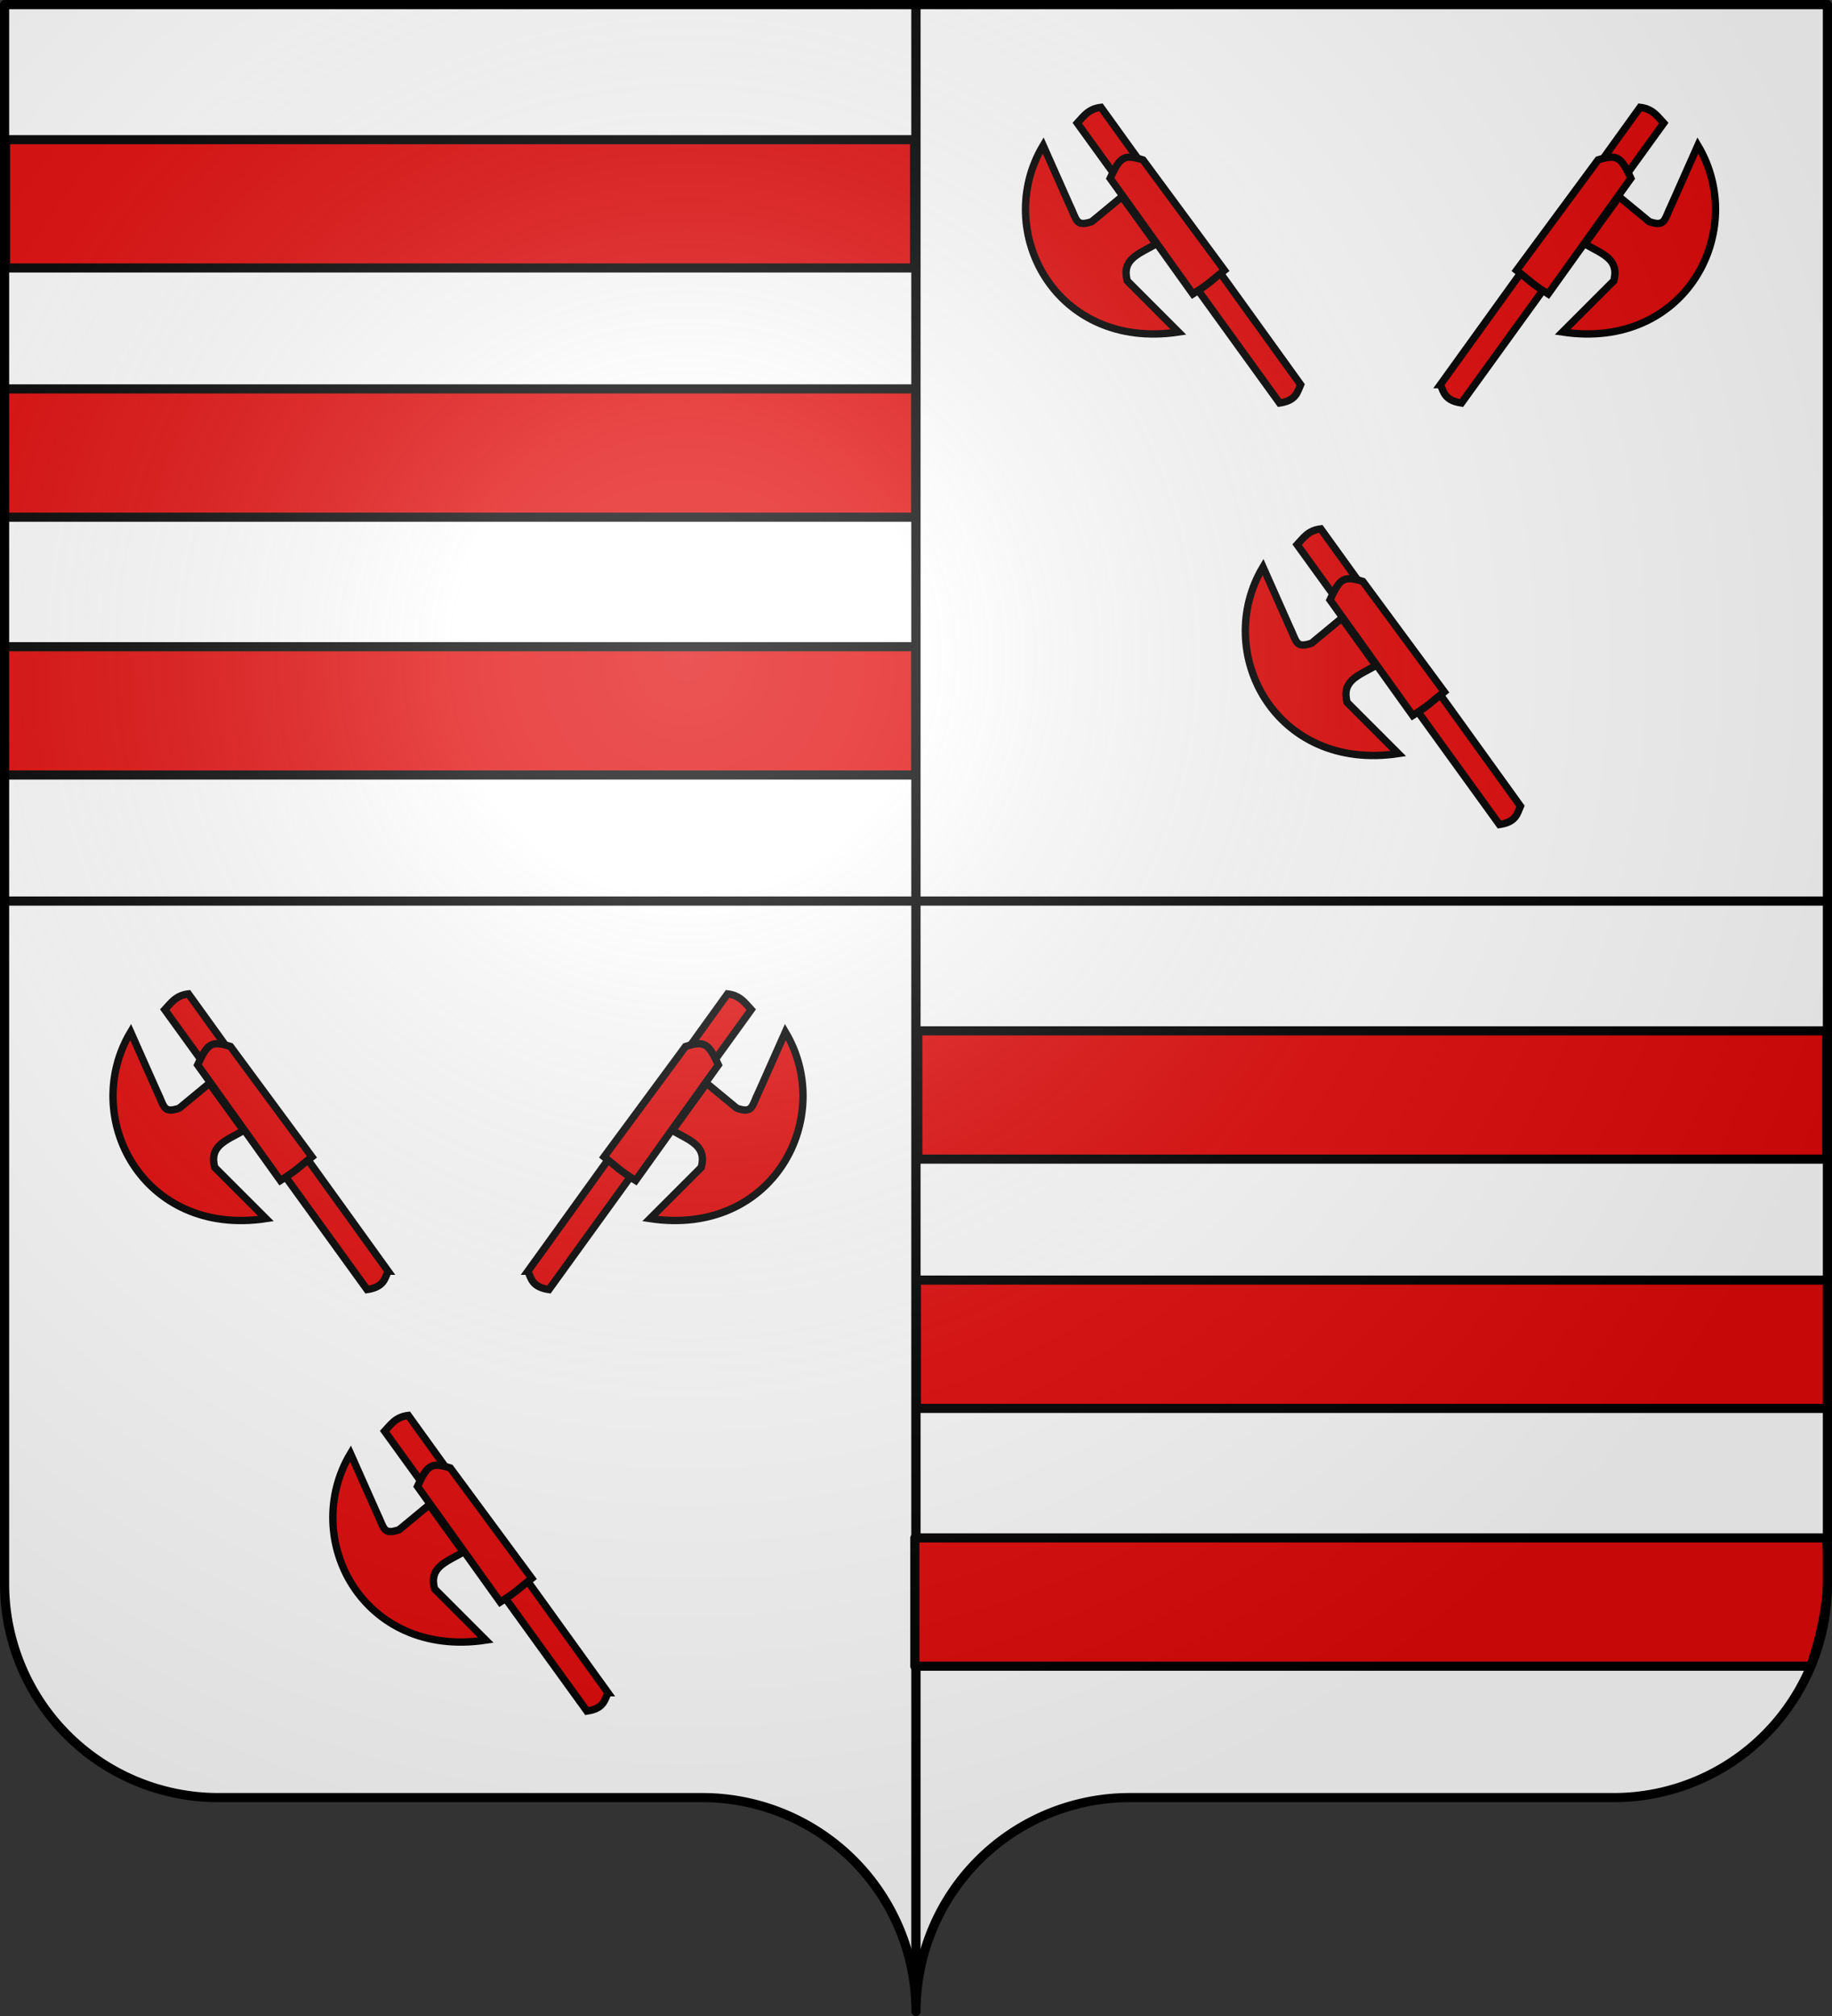 <?xml version="1.0" encoding="UTF-8" standalone="no"?>
<svg
   xmlns:dc="http://purl.org/dc/elements/1.1/"
   xmlns:cc="http://creativecommons.org/ns#"
   xmlns:rdf="http://www.w3.org/1999/02/22-rdf-syntax-ns#"
   xmlns:svg="http://www.w3.org/2000/svg"
   xmlns="http://www.w3.org/2000/svg"
   xmlns:xlink="http://www.w3.org/1999/xlink"
   xmlns:sodipodi="http://sodipodi.sourceforge.net/DTD/sodipodi-0.dtd"
   xmlns:inkscape="http://www.inkscape.org/namespaces/inkscape"
   width="600"
   height="660"
   viewBox="-300 -295 600 660"
   id="svg32654"
   version="1.1"
   inkscape:version="0.48.3.1 r9886"
   sodipodi:docname="Blason Bever.svg">
  <rect x="-300" y="-295" width="600" height="660" fill="#333333" stroke="none"/>
  <sodipodi:namedview
     pagecolor="#ffffff"
     bordercolor="#666666"
     borderopacity="1"
     objecttolerance="10"
     gridtolerance="10"
     guidetolerance="10"
     inkscape:pageopacity="0"
     inkscape:pageshadow="2"
     inkscape:window-width="1280"
     inkscape:window-height="962"
     id="namedview32685"
     showgrid="false"
     inkscape:zoom="0.71515151"
     inkscape:cx="210.97039"
     inkscape:cy="270.17759"
     inkscape:window-x="-8"
     inkscape:window-y="-8"
     inkscape:window-maximized="1"
     inkscape:current-layer="layer3">
    <inkscape:grid
       type="xygrid"
       id="grid33424" />
  </sodipodi:namedview>
  <defs
     id="defs32656">
    <radialGradient
       id="Gradient1"
       gradientUnits="userSpaceOnUse"
       cy="-80"
       cx="-75"
       r="405">
      <stop
         stop-color="#fff"
         stop-opacity=".31"
         offset="0"
         id="stop32659" />
      <stop
         stop-color="#fff"
         stop-opacity=".25"
         offset=".19"
         id="stop32661" />
      <stop
         stop-color="#6b6b6b"
         stop-opacity=".125"
         offset=".6"
         id="stop32663" />
      <stop
         stop-opacity=".125"
         offset="1"
         id="stop32665" />
    </radialGradient>
    <clipPath
       id="shield_cut">
      <path
         id="shield"
         d="M-298.5,-293.5 h597 v517 a70,70 0 0,1 -70,70 h-158.5 a70,70 0 0,0 -70,70 70,70 0 0,0 -70,-70 h-158.5 a70,70 0 0,1 -70,-70z"
         style="stroke-linecap:round;stroke-linejoin:round" />
    </clipPath>
  </defs>
  <g
     id="layer4"
     inkscape:label="Fond écu"
     inkscape:groupmode="layer"
     clip-path="url(#shield_cut)"
     style="stroke:#000000;stroke-width:3"
     sodipodi:insensitive="true">
    <rect
       x="-300"
       y="-295"
       width="300"
       height="295"
       id="rect32670"
       style="fill:#ffffff" />
    <rect
       y="-295"
       width="300"
       height="295"
       id="rect32672"
       style="fill:#ffffff"
       x="0" />
    <rect
       x="-300"
       width="300"
       height="365"
       id="rect32674"
       style="fill:#ffffff"
       y="0" />
    <rect
       width="300"
       height="365"
       id="rect32676"
       style="fill:#ffffff"
       x="0"
       y="0" />
  </g>
  <g
     id="layer3"
     inkscape:label="Meubles"
     inkscape:groupmode="layer">
    <rect
       style="fill:#e20909;fill-opacity:1;stroke:#000000;stroke-width:2.989;stroke-linejoin:round;stroke-miterlimit:4;stroke-opacity:1;stroke-dasharray:none"
       id="rect32689-2"
       width="297.708"
       height="42"
       x="-298.172"
       y="-249.273" />
    <rect
       style="fill:#e20909;fill-opacity:1;stroke:#000000;stroke-width:2.993;stroke-linejoin:round;stroke-miterlimit:4;stroke-opacity:1;stroke-dasharray:none"
       id="rect32689-7"
       width="298.534"
       height="42"
       x="-298.641"
       y="-167.677" />
    <rect
       style="fill:#e20909;fill-opacity:1;stroke:#000000;stroke-width:2.993;stroke-linejoin:round;stroke-miterlimit:4;stroke-opacity:1;stroke-dasharray:none"
       id="rect32689-5"
       width="298.534"
       height="42"
       x="-298.641"
       y="-83.273" />
    <rect
       style="fill:#e20909;fill-opacity:1;stroke:#000000;stroke-width:2.989;stroke-linejoin:round;stroke-miterlimit:4;stroke-opacity:1;stroke-dasharray:none"
       id="rect32689-2-8"
       width="297.708"
       height="42"
       x="0.59"
       y="42.485" />
    <rect
       style="fill:#e20909;fill-opacity:1;stroke:#000000;stroke-width:2.993;stroke-linejoin:round;stroke-miterlimit:4;stroke-opacity:1;stroke-dasharray:none"
       id="rect32689-7-7"
       width="298.534"
       height="42"
       x="0.12"
       y="124.081" />
    <path
       style="fill:#e20909;fill-opacity:1;stroke:#000000;stroke-width:2.993;stroke-linejoin:round;stroke-miterlimit:4;stroke-opacity:1"
       d="m -0.374,208.485 298.534,0 c 1.712,13.963 -0.26,27.987 -5.126,42 l -293.408,0 z"
       id="rect32689-5-3"
       inkscape:connector-curvature="0"
       sodipodi:nodetypes="ccccc" />
    <g
       transform="matrix(2.409,0,0,2.409,-1142.284,-525.237)"
       id="g33314">
      <path
         sodipodi:nodetypes="ccccc"
         inkscape:connector-curvature="0"
         id="path33306"
         d="m 421.413,268.323 27.143,-37.679 c 1.738,0.208 2.384,1.257 3.214,2.143 l -27.5,38.036 c -2.273,-0.338 -2.407,-1.478 -2.857,-2.5 z"
         style="fill:#e20909;stroke:#000000;stroke-width:1px;stroke-linecap:butt;stroke-linejoin:miter;stroke-opacity:1" />
      <path
         sodipodi:nodetypes="ccccc"
         inkscape:connector-curvature="0"
         id="path33308"
         d="m 431.77,252.788 c 1.899,1.488 1.915,1.726 4.286,3.214 l 11.25,-15.714 c -1.331,-2.881 -1.832,-3.335 -4.464,-2.5 z"
         style="fill:#e20909;stroke:#000000;stroke-width:1px;stroke-linecap:butt;stroke-linejoin:miter;stroke-opacity:1" />
      <path
         sodipodi:nodetypes="cccccccc"
         inkscape:connector-curvature="0"
         id="path33312"
         d="m 441.056,249.216 c 2.541,1.424 4.68,2.101 3.929,5 l -6.964,6.964 c 16.794,2.527 25.274,-13.822 18.393,-25.357 l -3.571,8.036 c -1.032,2.101 -0.82,3.06 -3.036,2.321 l -4.107,-3.393 z"
         style="fill:#e20909;stroke:#000000;stroke-width:1px;stroke-linecap:butt;stroke-linejoin:miter;stroke-opacity:1" />
    </g>
    <g
       transform="matrix(-2.409,0,0,2.409,815.655,-526.363)"
       id="g33314-1">
      <path
         sodipodi:nodetypes="ccccc"
         inkscape:connector-curvature="0"
         id="path33306-0"
         d="M 410.357,268.791 437.5,231.112 c 1.738,0.208 2.384,1.257 3.214,2.143 l -27.5,38.036 c -2.273,-0.338 -2.407,-1.478 -2.857,-2.5 z"
         style="fill:#e20909;stroke:#000000;stroke-width:1px;stroke-linecap:butt;stroke-linejoin:miter;stroke-opacity:1" />
      <path
         sodipodi:nodetypes="ccccc"
         inkscape:connector-curvature="0"
         id="path33308-8"
         d="m 420.714,253.255 c 1.899,1.488 1.915,1.726 4.286,3.214 l 11.25,-15.714 c -1.331,-2.881 -1.832,-3.335 -4.464,-2.5 z"
         style="fill:#e20909;stroke:#000000;stroke-width:1px;stroke-linecap:butt;stroke-linejoin:miter;stroke-opacity:1" />
      <path
         sodipodi:nodetypes="cccccccc"
         inkscape:connector-curvature="0"
         id="path33312-1"
         d="m 430,249.684 c 2.541,1.424 4.68,2.101 3.929,5 l -6.964,6.964 c 16.794,2.527 25.274,-13.822 18.393,-25.357 l -3.571,8.036 c -1.032,2.101 -0.82,3.06 -3.036,2.321 l -4.107,-3.393 z"
         style="fill:#e20909;stroke:#000000;stroke-width:1px;stroke-linecap:butt;stroke-linejoin:miter;stroke-opacity:1" />
    </g>
    <g
       transform="matrix(-2.409,0,0,2.409,887.655,-388.363)"
       id="g33314-1-9">
      <path
         sodipodi:nodetypes="ccccc"
         inkscape:connector-curvature="0"
         id="path33306-0-1"
         d="M 410.357,268.791 437.5,231.112 c 1.738,0.208 2.384,1.257 3.214,2.143 l -27.5,38.036 c -2.273,-0.338 -2.407,-1.478 -2.857,-2.5 z"
         style="fill:#e20909;stroke:#000000;stroke-width:1px;stroke-linecap:butt;stroke-linejoin:miter;stroke-opacity:1" />
      <path
         sodipodi:nodetypes="ccccc"
         inkscape:connector-curvature="0"
         id="path33308-8-5"
         d="m 420.714,253.255 c 1.899,1.488 1.915,1.726 4.286,3.214 l 11.25,-15.714 c -1.331,-2.881 -1.832,-3.335 -4.464,-2.5 z"
         style="fill:#e20909;stroke:#000000;stroke-width:1px;stroke-linecap:butt;stroke-linejoin:miter;stroke-opacity:1" />
      <path
         sodipodi:nodetypes="cccccccc"
         inkscape:connector-curvature="0"
         id="path33312-1-7"
         d="m 430,249.684 c 2.541,1.424 4.68,2.101 3.929,5 l -6.964,6.964 c 16.794,2.527 25.274,-13.822 18.393,-25.357 l -3.571,8.036 c -1.032,2.101 -0.82,3.06 -3.036,2.321 l -4.107,-3.393 z"
         style="fill:#e20909;stroke:#000000;stroke-width:1px;stroke-linecap:butt;stroke-linejoin:miter;stroke-opacity:1" />
    </g>
    <g
       transform="matrix(2.409,0,0,2.409,-843.428,-815.478)"
       id="g33314-7">
      <path
         sodipodi:nodetypes="ccccc"
         inkscape:connector-curvature="0"
         id="path33306-08"
         d="m 421.413,268.323 27.143,-37.679 c 1.738,0.208 2.384,1.257 3.214,2.143 l -27.5,38.036 c -2.273,-0.338 -2.407,-1.478 -2.857,-2.5 z"
         style="fill:#e20909;stroke:#000000;stroke-width:1px;stroke-linecap:butt;stroke-linejoin:miter;stroke-opacity:1" />
      <path
         sodipodi:nodetypes="ccccc"
         inkscape:connector-curvature="0"
         id="path33308-1"
         d="m 431.77,252.788 c 1.899,1.488 1.915,1.726 4.286,3.214 l 11.25,-15.714 c -1.331,-2.881 -1.832,-3.335 -4.464,-2.5 z"
         style="fill:#e20909;stroke:#000000;stroke-width:1px;stroke-linecap:butt;stroke-linejoin:miter;stroke-opacity:1" />
      <path
         sodipodi:nodetypes="cccccccc"
         inkscape:connector-curvature="0"
         id="path33312-8"
         d="m 441.056,249.216 c 2.541,1.424 4.68,2.101 3.929,5 l -6.964,6.964 c 16.794,2.527 25.274,-13.822 18.393,-25.357 l -3.571,8.036 c -1.032,2.101 -0.82,3.06 -3.036,2.321 l -4.107,-3.393 z"
         style="fill:#e20909;stroke:#000000;stroke-width:1px;stroke-linecap:butt;stroke-linejoin:miter;stroke-opacity:1" />
    </g>
    <g
       transform="matrix(-2.409,0,0,2.409,1114.511,-816.604)"
       id="g33314-1-3">
      <path
         sodipodi:nodetypes="ccccc"
         inkscape:connector-curvature="0"
         id="path33306-0-0"
         d="M 410.357,268.791 437.5,231.112 c 1.738,0.208 2.384,1.257 3.214,2.143 l -27.5,38.036 c -2.273,-0.338 -2.407,-1.478 -2.857,-2.5 z"
         style="fill:#e20909;stroke:#000000;stroke-width:1px;stroke-linecap:butt;stroke-linejoin:miter;stroke-opacity:1" />
      <path
         sodipodi:nodetypes="ccccc"
         inkscape:connector-curvature="0"
         id="path33308-8-3"
         d="m 420.714,253.255 c 1.899,1.488 1.915,1.726 4.286,3.214 l 11.25,-15.714 c -1.331,-2.881 -1.832,-3.335 -4.464,-2.5 z"
         style="fill:#e20909;stroke:#000000;stroke-width:1px;stroke-linecap:butt;stroke-linejoin:miter;stroke-opacity:1" />
      <path
         sodipodi:nodetypes="cccccccc"
         inkscape:connector-curvature="0"
         id="path33312-1-6"
         d="m 430,249.684 c 2.541,1.424 4.68,2.101 3.929,5 l -6.964,6.964 c 16.794,2.527 25.274,-13.822 18.393,-25.357 l -3.571,8.036 c -1.032,2.101 -0.82,3.06 -3.036,2.321 l -4.107,-3.393 z"
         style="fill:#e20909;stroke:#000000;stroke-width:1px;stroke-linecap:butt;stroke-linejoin:miter;stroke-opacity:1" />
    </g>
    <g
       transform="matrix(-2.409,0,0,2.409,1186.511,-678.604)"
       id="g33314-1-9-2">
      <path
         sodipodi:nodetypes="ccccc"
         inkscape:connector-curvature="0"
         id="path33306-0-1-0"
         d="M 410.357,268.791 437.5,231.112 c 1.738,0.208 2.384,1.257 3.214,2.143 l -27.5,38.036 c -2.273,-0.338 -2.407,-1.478 -2.857,-2.5 z"
         style="fill:#e20909;stroke:#000000;stroke-width:1px;stroke-linecap:butt;stroke-linejoin:miter;stroke-opacity:1" />
      <path
         sodipodi:nodetypes="ccccc"
         inkscape:connector-curvature="0"
         id="path33308-8-5-2"
         d="m 420.714,253.255 c 1.899,1.488 1.915,1.726 4.286,3.214 l 11.25,-15.714 c -1.331,-2.881 -1.832,-3.335 -4.464,-2.5 z"
         style="fill:#e20909;stroke:#000000;stroke-width:1px;stroke-linecap:butt;stroke-linejoin:miter;stroke-opacity:1" />
      <path
         sodipodi:nodetypes="cccccccc"
         inkscape:connector-curvature="0"
         id="path33312-1-7-8"
         d="m 430,249.684 c 2.541,1.424 4.68,2.101 3.929,5 l -6.964,6.964 c 16.794,2.527 25.274,-13.822 18.393,-25.357 l -3.571,8.036 c -1.032,2.101 -0.82,3.06 -3.036,2.321 l -4.107,-3.393 z"
         style="fill:#e20909;stroke:#000000;stroke-width:1px;stroke-linecap:butt;stroke-linejoin:miter;stroke-opacity:1" />
    </g>
  </g>
  <g
     id="layer2"
     inkscape:label="Reflet final"
     inkscape:groupmode="layer"
     sodipodi:insensitive="true">
    <use
       xlink:href="#shield"
       fill="url(#Gradient1)"
       id="use32680" />
  </g>
  <g
     id="layer1"
     inkscape:label="Contour final"
     inkscape:groupmode="layer"
     sodipodi:insensitive="true">
    <use
       xlink:href="#shield"
       style="fill:none;stroke:#000;stroke-width:3"
       id="use32683" />
  </g>
</svg>
